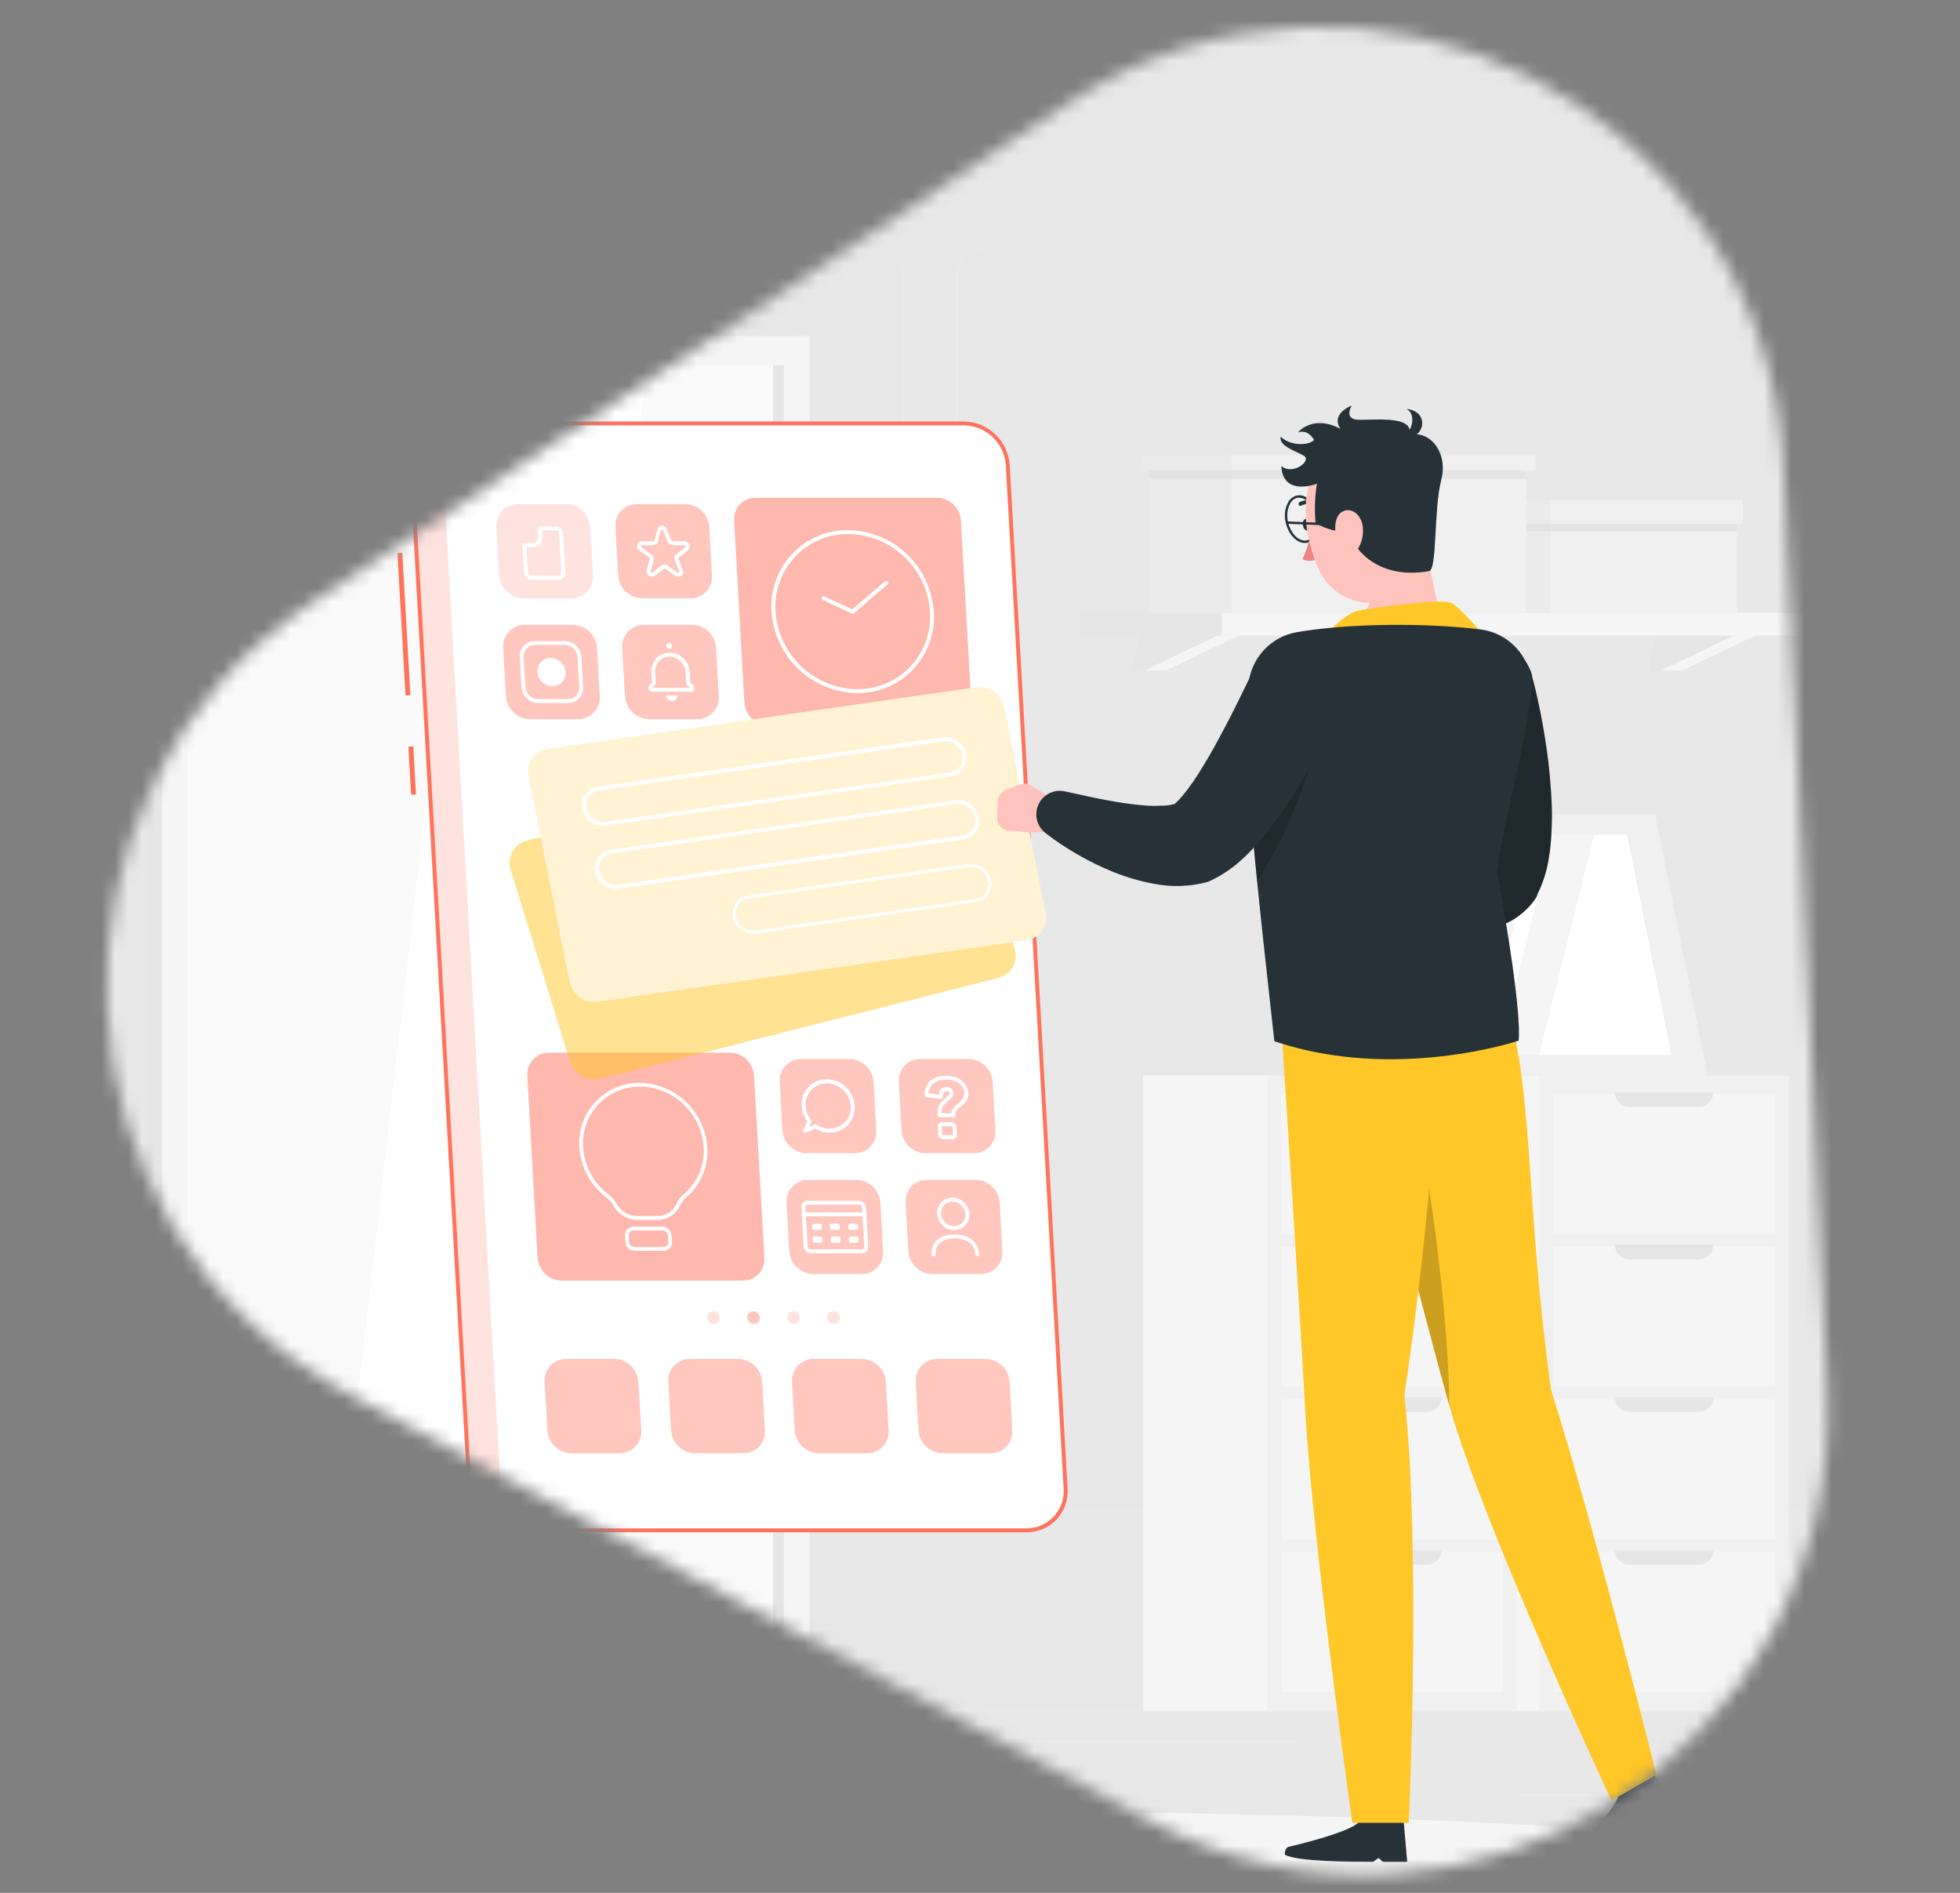 <svg width="145" height="140" viewBox="0 0 145 140" fill="none" xmlns="http://www.w3.org/2000/svg">
<rect x="0" y="0" width="145" height="140" fill="#808080" stroke="none"/>
<mask id="mask0_36_2135" style="mask-type:alpha" maskUnits="userSpaceOnUse" x="7" y="1" width="129" height="138">
<path d="M23.256 44.447C1.597 58.754 3.117 91.019 26.026 103.225L84.886 134.586C108.319 147.072 136.429 129.285 135.179 102.763L131.969 34.643C130.719 8.121 101.061 -6.944 78.906 7.69L23.256 44.447Z" fill="#D9D9D9"/>
</mask>
<g mask="url(#mask0_36_2135)">
<rect width="186" height="152" transform="translate(1 -7)" fill="#E8E8E8"/>
<g style="mix-blend-mode:luminosity">
<path d="M151.561 126.521H-13.006V126.603H151.561V126.521Z" fill="#EBEBEB"/>
<path d="M133.093 129.666H122.192V129.749H133.093V129.666Z" fill="#EBEBEB"/>
<path d="M46.676 130.785H30.265V130.868H46.676V130.785Z" fill="#EBEBEB"/>
<path d="M121.863 132.735H112.144V132.818H121.863V132.735Z" fill="#EBEBEB"/>
<path d="M11.37 132.181H4.261V132.263H11.37V132.181Z" fill="#EBEBEB"/>
<path d="M26.928 132.181H14.299V132.263H26.928V132.181Z" fill="#EBEBEB"/>
<path d="M96.01 128.771H65.177V128.853H96.01V128.771Z" fill="#EBEBEB"/>
<path d="M64.999 111.785H1.446C0.949 111.785 0.471 111.585 0.12 111.232C-0.232 110.878 -0.43 110.399 -0.43 109.899V20.224C-0.425 19.727 -0.226 19.252 0.125 18.901C0.477 18.551 0.951 18.354 1.446 18.354H64.999C65.497 18.354 65.975 18.552 66.328 18.906C66.68 19.26 66.878 19.74 66.878 20.24V109.899C66.878 110.399 66.68 110.879 66.328 111.233C65.975 111.587 65.497 111.785 64.999 111.785ZM1.446 18.42C0.97 18.421 0.514 18.611 0.178 18.949C-0.159 19.287 -0.347 19.746 -0.347 20.224V109.899C-0.347 110.377 -0.159 110.835 0.178 111.173C0.514 111.512 0.97 111.702 1.446 111.703H64.999C65.475 111.702 65.932 111.512 66.269 111.174C66.605 110.835 66.795 110.377 66.796 109.899V20.224C66.795 19.745 66.605 19.287 66.269 18.949C65.932 18.611 65.475 18.421 64.999 18.42H1.446Z" fill="#EBEBEB"/>
<path d="M136.194 111.785H72.638C72.14 111.785 71.662 111.586 71.31 111.232C70.958 110.878 70.759 110.399 70.758 109.899V20.224C70.764 19.726 70.964 19.251 71.316 18.901C71.668 18.551 72.143 18.354 72.638 18.354H136.194C136.688 18.355 137.162 18.552 137.512 18.902C137.863 19.253 138.062 19.727 138.066 20.224V109.899C138.066 110.398 137.869 110.877 137.518 111.231C137.167 111.584 136.691 111.784 136.194 111.785ZM72.638 18.42C72.162 18.421 71.705 18.611 71.368 18.949C71.031 19.287 70.842 19.745 70.841 20.224V109.899C70.842 110.377 71.031 110.835 71.368 111.174C71.705 111.512 72.162 111.702 72.638 111.703H136.194C136.67 111.702 137.127 111.512 137.463 111.174C137.8 110.835 137.99 110.377 137.991 109.899V20.224C137.99 19.745 137.8 19.287 137.463 18.949C137.127 18.611 136.67 18.421 136.194 18.42H72.638Z" fill="#EBEBEB"/>
<path d="M58.841 24.852H10.915V126.521H58.841V24.852Z" fill="#E6E6E6"/>
<path d="M59.907 24.852H11.982V126.521H59.907V24.852Z" fill="#F5F5F5"/>
<path d="M57.995 124.364L57.995 27.007L13.894 27.007L13.894 124.364H57.995Z" fill="#FAFAFA"/>
<path d="M24.051 124.364L35.222 27.007H47.838L36.667 124.364H24.051Z" fill="white"/>
<path d="M57.995 124.366L57.995 27.009H57.188L57.188 124.366H57.995Z" fill="#E6E6E6"/>
<path d="M59.114 35.44H12.772V38.335H59.114V35.44Z" fill="#F5F5F5"/>
<path d="M132.33 126.518V79.551H113.885V126.518H132.33Z" fill="#F0F0F0"/>
<path d="M131.319 91.282V80.925H114.899V91.282H131.319Z" fill="#F5F5F5"/>
<path d="M119.474 80.796H126.744C126.744 81.081 126.631 81.354 126.431 81.555C126.23 81.757 125.958 81.87 125.675 81.87H120.543C120.26 81.87 119.988 81.757 119.787 81.555C119.586 81.354 119.474 81.081 119.474 80.796Z" fill="#E6E6E6"/>
<path d="M131.319 102.571V92.214H114.899V102.571H131.319Z" fill="#F5F5F5"/>
<path d="M131.319 113.856V103.499H114.899V113.856H131.319Z" fill="#F5F5F5"/>
<path d="M131.319 125.146V114.788H114.899V125.146H131.319Z" fill="#F5F5F5"/>
<path d="M119.474 92.075H126.744C126.743 92.36 126.63 92.632 126.43 92.834C126.23 93.035 125.958 93.148 125.675 93.149H120.543C120.26 93.148 119.988 93.035 119.788 92.834C119.587 92.632 119.475 92.36 119.474 92.075Z" fill="#E6E6E6"/>
<path d="M119.474 103.363H126.744C126.743 103.648 126.63 103.92 126.43 104.122C126.23 104.323 125.958 104.436 125.675 104.437H120.543C120.26 104.436 119.988 104.323 119.788 104.122C119.587 103.92 119.475 103.648 119.474 103.363Z" fill="#E6E6E6"/>
<path d="M119.474 114.653H126.744C126.743 114.938 126.63 115.21 126.43 115.412C126.23 115.613 125.958 115.726 125.675 115.727H120.543C120.26 115.726 119.988 115.613 119.788 115.412C119.587 115.21 119.475 114.938 119.474 114.653Z" fill="#E6E6E6"/>
<path d="M113.888 126.521V79.554H104.676V126.521H113.888Z" fill="#F5F5F5"/>
<path d="M112.219 126.518V79.551H93.775V126.518H112.219Z" fill="#F0F0F0"/>
<path d="M111.209 91.282V80.925H94.788V91.282H111.209Z" fill="#F5F5F5"/>
<path d="M99.364 80.796H106.634C106.634 81.081 106.521 81.354 106.321 81.555C106.12 81.757 105.848 81.87 105.564 81.87H100.433C100.15 81.87 99.877 81.757 99.677 81.555C99.476 81.354 99.364 81.081 99.364 80.796Z" fill="#E6E6E6"/>
<path d="M111.209 102.571V92.214H94.788V102.571H111.209Z" fill="#F5F5F5"/>
<path d="M111.209 113.86V103.503H94.788V113.86H111.209Z" fill="#F5F5F5"/>
<path d="M111.206 125.15V114.793H94.785V125.15H111.206Z" fill="#F5F5F5"/>
<path d="M99.364 92.075H106.634C106.633 92.36 106.52 92.632 106.32 92.834C106.12 93.035 105.848 93.148 105.565 93.149H100.433C100.15 93.148 99.878 93.035 99.678 92.834C99.478 92.632 99.365 92.36 99.364 92.075Z" fill="#E6E6E6"/>
<path d="M99.364 103.363H106.634C106.633 103.648 106.52 103.92 106.32 104.122C106.119 104.323 105.848 104.436 105.564 104.437H100.433C100.15 104.436 99.878 104.323 99.678 104.122C99.477 103.92 99.364 103.648 99.364 103.363Z" fill="#E6E6E6"/>
<path d="M99.364 114.653H106.634C106.633 114.938 106.52 115.21 106.32 115.412C106.12 115.613 105.848 115.726 105.565 115.727H100.433C100.15 115.726 99.878 115.613 99.678 115.412C99.478 115.21 99.365 114.938 99.364 114.653Z" fill="#E6E6E6"/>
<path d="M93.778 126.52V79.553H84.566V126.52H93.778Z" fill="#F5F5F5"/>
<path d="M94.956 79.551H101.815V67.608H94.956V79.551Z" fill="#E0E0E0"/>
<path d="M123.354 79.55H97.191L93.294 60.223H119.457L123.354 79.55Z" fill="#E6E6E6"/>
<path d="M126.339 79.55H97.856L93.962 60.223H122.446L126.339 79.55Z" fill="#F0F0F0"/>
<path d="M99.936 78.027L96.655 61.746H120.366L123.647 78.027H99.936Z" fill="white"/>
<path d="M106.591 78.027L110.669 61.746H113.71L109.632 78.027H106.591Z" fill="#F5F5F5"/>
<path d="M110.824 78.027L114.905 61.746H117.946L113.868 78.027H110.824Z" fill="#F5F5F5"/>
<path d="M83.782 49.578H85.359L90.754 47.004H84.309L83.782 49.578Z" fill="#E6E6E6"/>
<path d="M84.697 49.578H86.27L91.665 47.004H90.088L84.697 49.578Z" fill="#F5F5F5"/>
<path d="M121.982 49.578H123.558L128.953 47.004H122.508L121.982 49.578Z" fill="#E6E6E6"/>
<path d="M122.897 49.578H124.47L129.864 47.004H128.291L122.897 49.578Z" fill="#F5F5F5"/>
<path d="M79.892 47.004H90.391V45.329H79.892V47.004Z" fill="#E6E6E6"/>
<path d="M133.843 45.33H90.388V47.005H133.843V45.33Z" fill="#F5F5F5"/>
<path d="M114.701 45.33H128.505V38.742H114.701V45.33Z" fill="#F0F0F0"/>
<path d="M114.698 38.741H128.952V36.977H114.698V38.741Z" fill="#F0F0F0"/>
<path d="M114.698 36.977H110.465V38.742H114.698V36.977Z" fill="#EBEBEB"/>
<path d="M114.698 38.741H110.834V45.329H114.698V38.741Z" fill="#EBEBEB"/>
<path opacity="0.7" d="M110.837 39.286H128.505V38.741H110.837V39.286Z" fill="#E0E0E0"/>
<path d="M91.099 45.33H112.891V34.764H91.099V45.33Z" fill="#F0F0F0"/>
<path d="M91.099 34.767H113.602V33.676H91.099V34.767Z" fill="#F0F0F0"/>
<path d="M91.102 33.677H84.421V34.767H91.102V33.677Z" fill="#EBEBEB"/>
<path d="M91.103 34.767H85.004V45.332H91.103V34.767Z" fill="#EBEBEB"/>
<path opacity="0.7" d="M85 35.4H112.891V34.763H85V35.4Z" fill="#E0E0E0"/>
</g>
<g style="mix-blend-mode:luminosity">
<path d="M69.278 141.44C104.522 141.44 133.093 139.765 133.093 137.7C133.093 135.634 104.522 133.96 69.278 133.96C34.033 133.96 5.462 135.634 5.462 137.7C5.462 139.765 34.033 141.44 69.278 141.44Z" fill="#F5F5F5"/>
</g>
<path d="M33.349 31.318H71.305C72.134 31.327 72.929 31.649 73.531 32.221C74.134 32.794 74.499 33.573 74.553 34.403L78.822 110.1C78.849 110.498 78.793 110.896 78.66 111.271C78.526 111.646 78.316 111.989 78.044 112.279C77.771 112.569 77.442 112.799 77.077 112.955C76.712 113.111 76.319 113.19 75.922 113.186H37.973C37.143 113.179 36.346 112.857 35.742 112.284C35.139 111.712 34.773 110.932 34.718 110.1L30.439 34.403C30.413 34.005 30.468 33.606 30.603 33.23C30.737 32.855 30.948 32.511 31.221 32.221C31.494 31.931 31.825 31.701 32.191 31.546C32.557 31.39 32.951 31.313 33.349 31.318Z" fill="white"/>
<path d="M30.413 58.783L30.212 55.228L30.575 55.209L30.775 58.764L30.413 58.783ZM29.999 51.439L29.403 40.916L29.765 40.897L30.361 51.419L29.999 51.439Z" fill="#FF735D"/>
<path d="M75.942 113.332H37.983C37.115 113.32 36.284 112.981 35.654 112.383C35.023 111.784 34.64 110.97 34.58 110.101L30.301 34.404C30.273 33.988 30.33 33.571 30.47 33.178C30.61 32.785 30.829 32.426 31.114 32.122C31.399 31.819 31.744 31.578 32.126 31.414C32.508 31.251 32.92 31.169 33.336 31.173H71.298C72.165 31.184 72.997 31.523 73.627 32.122C74.257 32.72 74.639 33.535 74.698 34.404L78.977 110.101C79.005 110.517 78.948 110.935 78.808 111.328C78.668 111.72 78.449 112.08 78.164 112.383C77.879 112.687 77.534 112.928 77.152 113.091C76.769 113.254 76.358 113.336 75.942 113.332ZM33.355 31.464C32.977 31.46 32.602 31.534 32.254 31.683C31.906 31.831 31.593 32.051 31.333 32.327C31.074 32.603 30.874 32.93 30.747 33.288C30.62 33.645 30.568 34.025 30.594 34.404L34.873 110.101C34.926 110.892 35.275 111.634 35.849 112.179C36.423 112.724 37.18 113.032 37.97 113.042H75.926C76.304 113.045 76.678 112.97 77.026 112.822C77.374 112.673 77.687 112.454 77.947 112.177C78.206 111.901 78.406 111.574 78.533 111.217C78.66 110.86 78.713 110.48 78.687 110.101L74.408 34.404C74.356 33.613 74.009 32.871 73.435 32.326C72.862 31.781 72.104 31.473 71.314 31.464H33.355Z" fill="#FF735D"/>
<path opacity="0.2" d="M35.946 111.224C36.096 111.227 36.244 111.198 36.382 111.139C36.519 111.081 36.644 110.994 36.746 110.885C36.849 110.776 36.928 110.647 36.978 110.506C37.029 110.365 37.049 110.214 37.039 110.065L32.76 34.44C32.739 34.128 32.602 33.835 32.376 33.619C32.15 33.404 31.851 33.282 31.539 33.277C31.389 33.276 31.241 33.305 31.103 33.364C30.965 33.422 30.841 33.509 30.739 33.618C30.636 33.728 30.557 33.857 30.507 33.999C30.456 34.14 30.436 34.291 30.446 34.44L34.725 110.065C34.746 110.377 34.883 110.67 35.109 110.885C35.336 111.1 35.635 111.221 35.946 111.224Z" fill="#FF735D"/>
<path opacity="0.5" d="M55.901 36.813H69.307C69.762 36.818 70.198 36.996 70.529 37.31C70.86 37.624 71.06 38.051 71.091 38.508L71.851 51.964C71.866 52.182 71.836 52.401 71.763 52.607C71.689 52.813 71.574 53.002 71.424 53.161C71.275 53.321 71.094 53.447 70.893 53.532C70.692 53.618 70.476 53.661 70.258 53.659H56.852C56.398 53.653 55.962 53.475 55.632 53.161C55.302 52.847 55.102 52.419 55.072 51.964L54.312 38.508C54.296 38.289 54.326 38.07 54.399 37.864C54.472 37.658 54.587 37.469 54.736 37.31C54.886 37.151 55.066 37.025 55.267 36.939C55.467 36.853 55.683 36.81 55.901 36.813Z" fill="#FF735D"/>
<path opacity="0.4" d="M47.12 37.281H50.688C51.143 37.287 51.579 37.465 51.91 37.779C52.24 38.093 52.441 38.52 52.472 38.976L52.672 42.557C52.688 42.776 52.658 42.995 52.585 43.201C52.512 43.407 52.397 43.596 52.248 43.755C52.098 43.914 51.918 44.041 51.717 44.126C51.517 44.212 51.301 44.255 51.083 44.252H47.512C47.057 44.247 46.621 44.069 46.291 43.755C45.961 43.441 45.761 43.013 45.731 42.557L45.527 38.976C45.512 38.758 45.542 38.539 45.616 38.333C45.689 38.127 45.804 37.938 45.954 37.779C46.103 37.62 46.284 37.493 46.485 37.408C46.686 37.322 46.902 37.279 47.12 37.281Z" fill="#FF735D"/>
<path opacity="0.2" d="M38.309 37.281H41.877C42.332 37.286 42.769 37.464 43.1 37.778C43.431 38.092 43.631 38.52 43.661 38.976L43.865 42.557C43.88 42.776 43.85 42.995 43.776 43.201C43.703 43.407 43.587 43.596 43.438 43.755C43.288 43.914 43.107 44.041 42.907 44.126C42.706 44.212 42.49 44.255 42.272 44.252H38.704C38.249 44.247 37.812 44.069 37.482 43.755C37.151 43.441 36.951 43.013 36.92 42.557L36.719 38.976C36.704 38.758 36.734 38.539 36.807 38.333C36.88 38.127 36.995 37.938 37.144 37.779C37.293 37.62 37.474 37.493 37.675 37.408C37.875 37.322 38.091 37.279 38.309 37.281Z" fill="#FF735D"/>
<path opacity="0.4" d="M47.623 46.219H51.191C51.647 46.224 52.084 46.401 52.414 46.715C52.745 47.029 52.945 47.458 52.975 47.914L53.179 51.495C53.194 51.713 53.164 51.932 53.091 52.139C53.017 52.345 52.902 52.533 52.752 52.692C52.603 52.852 52.422 52.978 52.221 53.064C52.02 53.149 51.804 53.192 51.586 53.19H48.018C47.563 53.184 47.127 53.007 46.796 52.693C46.466 52.379 46.265 51.951 46.234 51.495L46.034 47.914C46.018 47.696 46.048 47.477 46.121 47.27C46.194 47.064 46.309 46.876 46.459 46.717C46.608 46.557 46.788 46.431 46.989 46.345C47.19 46.26 47.406 46.217 47.623 46.219Z" fill="#FF735D"/>
<path opacity="0.4" d="M38.816 46.219H42.384C42.839 46.224 43.276 46.402 43.606 46.716C43.937 47.03 44.137 47.458 44.168 47.914L44.369 51.495C44.384 51.713 44.354 51.932 44.281 52.138C44.208 52.344 44.093 52.533 43.944 52.692C43.795 52.852 43.614 52.978 43.413 53.064C43.213 53.149 42.997 53.192 42.779 53.19H39.208C38.753 53.184 38.317 53.007 37.987 52.692C37.657 52.378 37.457 51.951 37.427 51.495L37.223 47.914C37.208 47.695 37.238 47.476 37.312 47.27C37.385 47.064 37.501 46.876 37.65 46.716C37.8 46.557 37.981 46.431 38.181 46.345C38.382 46.26 38.598 46.217 38.816 46.219Z" fill="#FF735D"/>
<path d="M42.025 51.998H39.827C39.507 51.993 39.202 51.869 38.97 51.648C38.738 51.428 38.597 51.128 38.576 50.808L38.451 48.601C38.44 48.448 38.462 48.294 38.513 48.15C38.565 48.005 38.646 47.873 38.751 47.762C38.856 47.65 38.983 47.562 39.124 47.502C39.265 47.443 39.417 47.413 39.57 47.415H41.765C42.084 47.419 42.389 47.544 42.621 47.763C42.853 47.983 42.994 48.282 43.016 48.601L43.141 50.808C43.151 50.961 43.13 51.115 43.079 51.259C43.027 51.404 42.947 51.536 42.842 51.648C42.737 51.759 42.611 51.848 42.47 51.908C42.33 51.968 42.178 51.999 42.025 51.998ZM39.586 47.703C39.471 47.701 39.356 47.724 39.25 47.77C39.143 47.815 39.047 47.882 38.968 47.966C38.888 48.051 38.827 48.151 38.788 48.26C38.749 48.369 38.733 48.485 38.74 48.601L38.866 50.808C38.882 51.05 38.988 51.276 39.163 51.442C39.338 51.609 39.569 51.703 39.81 51.707H42.009C42.124 51.708 42.239 51.685 42.345 51.64C42.451 51.594 42.547 51.527 42.626 51.443C42.705 51.358 42.766 51.258 42.805 51.149C42.844 51.04 42.86 50.924 42.851 50.808L42.726 48.601C42.711 48.359 42.605 48.133 42.429 47.966C42.254 47.8 42.023 47.705 41.782 47.703H39.586Z" fill="white"/>
<path opacity="0.5" d="M54.009 77.86H40.603C40.385 77.858 40.169 77.901 39.968 77.987C39.768 78.072 39.587 78.199 39.437 78.358C39.287 78.517 39.172 78.706 39.099 78.912C39.025 79.118 38.995 79.337 39.01 79.555L39.77 93.022C39.8 93.478 40.001 93.906 40.331 94.22C40.662 94.534 41.099 94.712 41.554 94.716H54.96C55.178 94.719 55.394 94.677 55.595 94.591C55.796 94.506 55.977 94.379 56.126 94.22C56.276 94.061 56.39 93.872 56.463 93.665C56.536 93.459 56.566 93.24 56.55 93.022L55.783 79.555C55.753 79.101 55.554 78.674 55.225 78.36C54.897 78.046 54.462 77.868 54.009 77.86Z" fill="#FF735D"/>
<path opacity="0.4" d="M62.843 78.328H59.275C59.057 78.326 58.841 78.368 58.64 78.453C58.439 78.538 58.258 78.665 58.109 78.823C57.959 78.983 57.844 79.171 57.77 79.377C57.697 79.583 57.667 79.802 57.682 80.02L57.886 83.604C57.916 84.06 58.117 84.487 58.448 84.801C58.779 85.114 59.215 85.291 59.67 85.296H63.237C63.455 85.299 63.671 85.256 63.872 85.171C64.072 85.086 64.253 84.96 64.402 84.801C64.552 84.642 64.667 84.453 64.74 84.247C64.813 84.041 64.843 83.823 64.827 83.604L64.626 80.02C64.596 79.564 64.395 79.137 64.064 78.823C63.734 78.51 63.297 78.333 62.843 78.328Z" fill="#FF735D"/>
<path opacity="0.4" d="M71.654 78.328H68.082C67.865 78.325 67.649 78.368 67.448 78.453C67.248 78.538 67.067 78.665 66.918 78.824C66.768 78.983 66.653 79.171 66.58 79.377C66.507 79.583 66.477 79.802 66.493 80.02L66.694 83.605C66.724 84.06 66.925 84.487 67.255 84.801C67.586 85.114 68.023 85.291 68.477 85.296H72.045C72.263 85.299 72.479 85.256 72.68 85.171C72.881 85.086 73.061 84.96 73.211 84.801C73.361 84.642 73.476 84.453 73.55 84.248C73.623 84.042 73.653 83.823 73.638 83.605L73.434 80.02C73.404 79.564 73.204 79.137 72.874 78.824C72.544 78.51 72.108 78.333 71.654 78.328Z" fill="#FF735D"/>
<path opacity="0.4" d="M63.353 87.266H59.779C59.561 87.263 59.345 87.306 59.144 87.392C58.944 87.478 58.763 87.604 58.614 87.763C58.464 87.923 58.349 88.111 58.276 88.317C58.203 88.523 58.173 88.742 58.189 88.961L58.39 92.542C58.42 92.998 58.621 93.425 58.952 93.738C59.282 94.052 59.719 94.229 60.173 94.234H63.741C63.959 94.236 64.175 94.194 64.376 94.109C64.577 94.023 64.757 93.897 64.907 93.738C65.057 93.579 65.172 93.391 65.246 93.185C65.319 92.979 65.349 92.76 65.334 92.542L65.13 88.961C65.101 88.505 64.902 88.078 64.573 87.763C64.243 87.449 63.807 87.272 63.353 87.266Z" fill="#FF735D"/>
<path opacity="0.4" d="M72.157 87.266H68.589C68.371 87.263 68.155 87.306 67.954 87.391C67.753 87.477 67.572 87.603 67.422 87.762C67.272 87.921 67.157 88.11 67.084 88.317C67.011 88.523 66.981 88.742 66.996 88.961L67.201 92.542C67.231 92.998 67.432 93.425 67.763 93.738C68.093 94.052 68.529 94.229 68.984 94.234H72.569C72.786 94.236 73.002 94.194 73.203 94.109C73.403 94.023 73.584 93.897 73.734 93.738C73.883 93.579 73.998 93.391 74.071 93.185C74.144 92.979 74.174 92.76 74.158 92.542L73.958 88.961C73.927 88.502 73.725 88.071 73.391 87.757C73.056 87.442 72.615 87.266 72.157 87.266Z" fill="#FF735D"/>
<path opacity="0.4" d="M63.754 100.511H60.187C59.969 100.508 59.752 100.551 59.552 100.637C59.351 100.723 59.17 100.849 59.021 101.008C58.871 101.167 58.756 101.356 58.682 101.562C58.609 101.768 58.579 101.987 58.594 102.206L58.798 105.787C58.828 106.243 59.028 106.671 59.359 106.985C59.689 107.3 60.126 107.477 60.582 107.482H64.149C64.367 107.484 64.583 107.441 64.784 107.356C64.984 107.27 65.165 107.144 65.314 106.984C65.464 106.825 65.579 106.636 65.652 106.43C65.725 106.224 65.755 106.005 65.739 105.787L65.538 102.206C65.508 101.75 65.307 101.322 64.977 101.008C64.646 100.694 64.21 100.516 63.754 100.511Z" fill="#FF735D"/>
<path opacity="0.4" d="M72.898 100.511H69.337C69.119 100.508 68.903 100.551 68.702 100.637C68.502 100.723 68.321 100.849 68.172 101.008C68.022 101.168 67.907 101.356 67.834 101.562C67.761 101.768 67.731 101.987 67.747 102.206L67.948 105.787C67.978 106.243 68.179 106.671 68.509 106.985C68.84 107.299 69.276 107.476 69.732 107.482H73.299C73.517 107.484 73.734 107.441 73.934 107.356C74.135 107.27 74.316 107.144 74.465 106.984C74.615 106.825 74.73 106.637 74.804 106.431C74.877 106.224 74.907 106.005 74.892 105.787L74.688 102.206C74.658 101.748 74.457 101.319 74.125 101.005C73.793 100.691 73.354 100.514 72.898 100.511Z" fill="#FF735D"/>
<path opacity="0.4" d="M45.451 100.511H41.883C41.665 100.508 41.449 100.551 41.248 100.637C41.048 100.723 40.867 100.849 40.717 101.008C40.568 101.167 40.453 101.356 40.379 101.562C40.306 101.768 40.275 101.987 40.29 102.206L40.494 105.787C40.524 106.243 40.725 106.671 41.055 106.985C41.386 107.3 41.823 107.477 42.278 107.482H45.846C46.064 107.484 46.28 107.441 46.481 107.356C46.682 107.27 46.862 107.144 47.012 106.984C47.162 106.825 47.277 106.637 47.35 106.431C47.424 106.224 47.454 106.005 47.439 105.787L47.225 102.206C47.195 101.751 46.996 101.325 46.667 101.011C46.339 100.698 45.905 100.519 45.451 100.511Z" fill="#FF735D"/>
<path opacity="0.4" d="M54.605 100.511H51.033C50.816 100.508 50.599 100.551 50.399 100.637C50.198 100.723 50.018 100.849 49.868 101.008C49.719 101.168 49.604 101.356 49.531 101.562C49.458 101.768 49.428 101.987 49.444 102.206L49.645 105.787C49.675 106.243 49.876 106.671 50.206 106.985C50.537 107.299 50.973 107.476 51.428 107.482H54.996C55.214 107.484 55.43 107.441 55.631 107.356C55.832 107.27 56.013 107.144 56.162 106.984C56.312 106.825 56.427 106.637 56.501 106.431C56.574 106.224 56.604 106.005 56.589 105.787L56.385 102.206C56.355 101.75 56.155 101.323 55.825 101.008C55.495 100.694 55.059 100.517 54.605 100.511Z" fill="#FF735D"/>
<path opacity="0.2" d="M58.676 96.984C58.616 96.984 58.556 96.996 58.501 97.019C58.446 97.043 58.397 97.078 58.355 97.121C58.314 97.165 58.283 97.217 58.263 97.273C58.242 97.33 58.234 97.39 58.238 97.45C58.246 97.576 58.301 97.693 58.392 97.78C58.483 97.866 58.603 97.915 58.728 97.916C58.788 97.917 58.848 97.906 58.904 97.882C58.959 97.859 59.009 97.824 59.05 97.78C59.091 97.737 59.123 97.684 59.143 97.628C59.163 97.571 59.171 97.51 59.166 97.45C59.158 97.325 59.103 97.207 59.012 97.121C58.921 97.034 58.801 96.986 58.676 96.984Z" fill="#FF735D"/>
<path opacity="0.2" d="M61.638 96.984C61.578 96.984 61.519 96.996 61.463 97.019C61.408 97.043 61.358 97.077 61.317 97.121C61.275 97.165 61.243 97.216 61.223 97.273C61.202 97.33 61.194 97.39 61.197 97.45C61.206 97.576 61.262 97.694 61.353 97.78C61.445 97.866 61.565 97.915 61.691 97.916C61.751 97.917 61.81 97.905 61.865 97.881C61.92 97.858 61.97 97.823 62.011 97.779C62.052 97.736 62.084 97.684 62.104 97.627C62.124 97.57 62.133 97.51 62.129 97.45C62.12 97.325 62.065 97.207 61.974 97.121C61.883 97.034 61.763 96.986 61.638 96.984Z" fill="#FF735D"/>
<path opacity="0.2" d="M52.755 96.984C52.695 96.984 52.635 96.996 52.58 97.019C52.525 97.043 52.475 97.078 52.434 97.121C52.393 97.165 52.362 97.217 52.341 97.273C52.321 97.33 52.313 97.39 52.317 97.45C52.325 97.576 52.38 97.693 52.471 97.78C52.562 97.866 52.682 97.915 52.807 97.916C52.867 97.917 52.927 97.906 52.982 97.882C53.038 97.859 53.088 97.824 53.129 97.78C53.17 97.737 53.202 97.684 53.222 97.628C53.242 97.571 53.25 97.51 53.245 97.45C53.237 97.325 53.182 97.207 53.091 97.121C53 97.034 52.88 96.986 52.755 96.984Z" fill="#FF735D"/>
<path opacity="0.4" d="M55.717 96.984C55.657 96.984 55.597 96.996 55.542 97.019C55.487 97.043 55.437 97.077 55.396 97.121C55.354 97.165 55.322 97.216 55.302 97.273C55.281 97.33 55.272 97.39 55.276 97.45C55.285 97.576 55.341 97.694 55.432 97.78C55.524 97.866 55.644 97.915 55.77 97.916C55.83 97.917 55.889 97.905 55.944 97.881C55.999 97.858 56.049 97.823 56.09 97.779C56.131 97.736 56.163 97.684 56.183 97.627C56.203 97.57 56.212 97.51 56.207 97.45C56.199 97.325 56.144 97.207 56.053 97.121C55.962 97.034 55.842 96.986 55.717 96.984Z" fill="#FF735D"/>
<path d="M39.761 49.705C39.78 49.985 39.903 50.248 40.106 50.44C40.309 50.633 40.577 50.742 40.857 50.746C40.992 50.749 41.126 50.724 41.25 50.672C41.374 50.62 41.487 50.542 41.58 50.444C41.673 50.347 41.744 50.23 41.79 50.103C41.835 49.975 41.854 49.84 41.844 49.705C41.825 49.425 41.702 49.163 41.499 48.97C41.296 48.777 41.028 48.668 40.748 48.664C40.613 48.661 40.48 48.686 40.355 48.738C40.23 48.79 40.118 48.867 40.025 48.965C39.932 49.063 39.861 49.18 39.815 49.307C39.77 49.435 39.751 49.57 39.761 49.705Z" fill="white"/>
<path d="M63.422 51.264C61.804 51.243 60.253 50.611 59.077 49.495C57.901 48.378 57.187 46.859 57.077 45.238C57.023 44.461 57.131 43.682 57.392 42.949C57.653 42.216 58.063 41.546 58.595 40.98C59.127 40.413 59.77 39.964 60.483 39.659C61.197 39.354 61.965 39.2 62.741 39.208C64.359 39.23 65.91 39.863 67.085 40.98C68.26 42.097 68.974 43.617 69.083 45.238C69.136 46.014 69.029 46.793 68.768 47.525C68.507 48.257 68.097 48.928 67.566 49.494C67.034 50.06 66.391 50.509 65.678 50.814C64.965 51.118 64.197 51.272 63.422 51.264ZM62.764 39.499C62.026 39.491 61.294 39.637 60.615 39.927C59.936 40.217 59.324 40.645 58.817 41.184C58.311 41.723 57.921 42.362 57.672 43.059C57.424 43.757 57.322 44.499 57.373 45.238C57.478 46.781 58.157 48.227 59.276 49.29C60.395 50.353 61.872 50.953 63.412 50.973C64.15 50.981 64.881 50.835 65.56 50.545C66.239 50.255 66.85 49.828 67.357 49.289C67.863 48.75 68.252 48.112 68.501 47.415C68.749 46.718 68.851 45.977 68.8 45.238C68.697 43.694 68.017 42.245 66.897 41.182C65.777 40.118 64.299 39.517 62.757 39.499H62.764Z" fill="white"/>
<path d="M63.089 45.379C63.069 45.384 63.047 45.384 63.027 45.379L60.881 44.388C60.845 44.372 60.817 44.343 60.802 44.307C60.786 44.271 60.785 44.23 60.799 44.193C60.806 44.176 60.817 44.161 60.831 44.148C60.844 44.135 60.86 44.125 60.878 44.118C60.895 44.112 60.914 44.109 60.932 44.11C60.951 44.111 60.969 44.116 60.986 44.124L63.05 45.069L65.466 42.997C65.495 42.971 65.534 42.959 65.573 42.961C65.612 42.964 65.649 42.982 65.675 43.012C65.701 43.042 65.713 43.081 65.711 43.12C65.708 43.16 65.69 43.196 65.66 43.222L63.178 45.353C63.152 45.371 63.121 45.381 63.089 45.379Z" fill="white"/>
<path d="M50.188 42.654C50.108 42.653 50.03 42.627 49.964 42.581L49.227 42.066C49.213 42.054 49.195 42.048 49.177 42.048C49.159 42.048 49.142 42.054 49.128 42.066L48.45 42.581C48.386 42.628 48.309 42.653 48.229 42.653C48.15 42.653 48.073 42.628 48.009 42.581C47.943 42.535 47.892 42.47 47.863 42.395C47.834 42.319 47.829 42.237 47.847 42.158L48.071 41.326C48.075 41.308 48.074 41.289 48.068 41.272C48.061 41.255 48.05 41.24 48.035 41.23L47.301 40.715C47.234 40.67 47.182 40.606 47.153 40.531C47.124 40.456 47.119 40.373 47.14 40.295C47.159 40.221 47.201 40.156 47.261 40.108C47.32 40.061 47.393 40.035 47.469 40.034H48.341C48.359 40.034 48.376 40.028 48.391 40.017C48.405 40.007 48.415 39.992 48.42 39.974L48.641 39.142C48.66 39.068 48.702 39.003 48.761 38.956C48.821 38.908 48.894 38.882 48.97 38.881C49.051 38.881 49.13 38.906 49.197 38.952C49.264 38.999 49.314 39.065 49.342 39.142L49.671 39.974C49.678 39.992 49.69 40.006 49.705 40.017C49.72 40.028 49.738 40.033 49.757 40.034H50.629C50.71 40.034 50.789 40.059 50.856 40.105C50.922 40.152 50.973 40.218 51.001 40.295C51.031 40.367 51.037 40.448 51.017 40.524C50.996 40.6 50.951 40.667 50.889 40.715L50.211 41.23C50.197 41.241 50.187 41.256 50.183 41.274C50.178 41.291 50.18 41.309 50.188 41.326L50.517 42.158C50.547 42.231 50.552 42.312 50.532 42.389C50.512 42.465 50.467 42.533 50.405 42.581C50.342 42.627 50.266 42.653 50.188 42.654ZM47.499 40.325C47.481 40.324 47.463 40.33 47.449 40.34C47.434 40.351 47.424 40.367 47.42 40.384C47.415 40.402 47.416 40.421 47.423 40.438C47.429 40.455 47.441 40.47 47.456 40.48L48.19 40.995C48.257 41.04 48.308 41.104 48.337 41.179C48.366 41.255 48.371 41.337 48.351 41.415L48.131 42.247C48.125 42.266 48.125 42.285 48.132 42.303C48.138 42.321 48.151 42.336 48.167 42.347C48.181 42.357 48.198 42.363 48.216 42.363C48.234 42.363 48.251 42.357 48.266 42.347L48.944 41.831C49.008 41.784 49.085 41.759 49.164 41.759C49.243 41.759 49.321 41.784 49.385 41.831L50.119 42.347C50.133 42.358 50.151 42.364 50.17 42.364C50.188 42.364 50.206 42.358 50.221 42.347C50.235 42.335 50.245 42.319 50.25 42.301C50.255 42.283 50.254 42.265 50.247 42.247L49.918 41.415C49.888 41.342 49.883 41.262 49.903 41.186C49.923 41.11 49.968 41.043 50.03 40.995L50.688 40.48C50.703 40.47 50.714 40.455 50.719 40.437C50.724 40.419 50.722 40.401 50.714 40.384C50.709 40.366 50.697 40.351 50.682 40.34C50.666 40.329 50.648 40.324 50.629 40.325H49.757C49.676 40.323 49.597 40.298 49.531 40.251C49.464 40.205 49.413 40.139 49.385 40.064L49.056 39.231C49.049 39.213 49.038 39.198 49.022 39.187C49.007 39.177 48.989 39.171 48.97 39.172C48.952 39.171 48.935 39.177 48.921 39.188C48.908 39.199 48.898 39.214 48.894 39.231L48.67 40.064C48.651 40.137 48.609 40.202 48.549 40.249C48.49 40.296 48.417 40.323 48.341 40.325H47.499Z" fill="white"/>
<path d="M41.344 42.873H39.306C39.169 42.872 39.038 42.818 38.939 42.724C38.839 42.63 38.779 42.501 38.77 42.364L38.655 40.316C38.653 40.297 38.656 40.279 38.662 40.261C38.668 40.243 38.678 40.227 38.691 40.214C38.703 40.2 38.718 40.189 38.736 40.182C38.753 40.174 38.771 40.17 38.79 40.17H39.362C39.428 40.171 39.492 40.158 39.553 40.132C39.613 40.107 39.667 40.069 39.712 40.021C39.757 39.973 39.791 39.916 39.813 39.855C39.835 39.793 39.844 39.727 39.84 39.662L39.81 39.087C39.809 39.068 39.811 39.05 39.817 39.032C39.823 39.014 39.833 38.998 39.846 38.984C39.858 38.971 39.874 38.96 39.891 38.953C39.908 38.945 39.926 38.941 39.945 38.941H41.123C41.26 38.943 41.391 38.996 41.489 39.09C41.588 39.185 41.648 39.313 41.656 39.45L41.821 42.364C41.825 42.43 41.816 42.495 41.794 42.557C41.773 42.619 41.738 42.676 41.693 42.723C41.648 42.771 41.594 42.809 41.534 42.835C41.474 42.861 41.409 42.874 41.344 42.873ZM38.951 40.461L39.059 42.364C39.064 42.423 39.091 42.477 39.133 42.517C39.176 42.558 39.231 42.581 39.29 42.582H41.327C41.355 42.583 41.383 42.577 41.409 42.566C41.435 42.556 41.458 42.539 41.477 42.519C41.497 42.498 41.511 42.474 41.521 42.447C41.53 42.42 41.534 42.392 41.531 42.364L41.367 39.45C41.363 39.392 41.337 39.337 41.295 39.297C41.253 39.257 41.198 39.234 41.14 39.232H40.106L40.129 39.662C40.137 39.765 40.123 39.868 40.089 39.966C40.055 40.063 40 40.152 39.93 40.228C39.859 40.303 39.774 40.362 39.679 40.403C39.584 40.443 39.482 40.463 39.379 40.461H38.951Z" fill="white"/>
<path d="M51.096 51.163H48.282C48.205 51.161 48.131 51.131 48.075 51.078C48.019 51.025 47.985 50.952 47.979 50.875C47.978 50.839 47.983 50.803 47.996 50.769C48.008 50.735 48.027 50.704 48.052 50.677L48.233 50.482L48.19 49.729C48.177 49.548 48.2 49.367 48.258 49.196C48.316 49.025 48.407 48.867 48.527 48.732C48.647 48.597 48.792 48.487 48.955 48.409C49.117 48.331 49.294 48.287 49.474 48.278C49.667 48.271 49.861 48.302 50.043 48.37C50.225 48.438 50.392 48.542 50.533 48.675C50.823 48.939 50.999 49.307 51.024 49.699L51.066 50.485L51.271 50.674C51.326 50.727 51.359 50.799 51.363 50.875C51.365 50.912 51.361 50.949 51.348 50.984C51.336 51.019 51.317 51.05 51.292 51.077C51.267 51.104 51.237 51.126 51.203 51.141C51.169 51.155 51.133 51.163 51.096 51.163ZM49.529 48.566H49.487C49.343 48.573 49.202 48.609 49.072 48.672C48.943 48.734 48.827 48.822 48.732 48.931C48.637 49.039 48.564 49.166 48.519 49.303C48.473 49.44 48.455 49.585 48.466 49.729L48.509 50.485C48.511 50.522 48.506 50.559 48.493 50.593C48.481 50.628 48.462 50.66 48.437 50.687L48.256 50.879H51.066L50.859 50.694C50.805 50.639 50.771 50.568 50.764 50.492L50.721 49.706C50.701 49.393 50.56 49.1 50.329 48.89C50.113 48.685 49.827 48.569 49.529 48.566Z" fill="white"/>
<path d="M49.279 47.775C49.283 47.834 49.308 47.89 49.351 47.93C49.394 47.971 49.451 47.993 49.51 47.993C49.538 47.994 49.566 47.989 49.592 47.978C49.617 47.967 49.641 47.95 49.66 47.93C49.679 47.909 49.694 47.885 49.703 47.858C49.712 47.832 49.716 47.803 49.714 47.775C49.709 47.717 49.683 47.662 49.641 47.622C49.598 47.583 49.542 47.56 49.483 47.561C49.456 47.56 49.428 47.565 49.402 47.576C49.377 47.587 49.353 47.603 49.334 47.623C49.315 47.643 49.3 47.667 49.291 47.693C49.281 47.72 49.277 47.748 49.279 47.775Z" fill="white"/>
<path d="M49.99 51.43C50.008 51.43 50.027 51.434 50.043 51.442C50.06 51.45 50.074 51.462 50.086 51.477C50.097 51.491 50.104 51.509 50.108 51.527C50.111 51.545 50.11 51.564 50.105 51.582C50.079 51.661 50.028 51.73 49.96 51.779C49.892 51.828 49.81 51.853 49.727 51.853C49.64 51.852 49.555 51.826 49.483 51.778C49.41 51.73 49.353 51.661 49.319 51.582C49.31 51.565 49.307 51.547 49.308 51.529C49.309 51.511 49.315 51.493 49.325 51.478C49.335 51.462 49.349 51.45 49.365 51.441C49.381 51.433 49.399 51.429 49.417 51.43H49.99Z" fill="white"/>
<path d="M59.551 83.77C59.528 83.77 59.505 83.764 59.484 83.754C59.463 83.744 59.444 83.729 59.429 83.711C59.414 83.686 59.405 83.658 59.405 83.628C59.405 83.599 59.414 83.57 59.429 83.546C59.544 83.349 59.644 83.143 59.729 82.931C59.479 82.607 59.332 82.214 59.308 81.805C59.288 81.55 59.322 81.294 59.407 81.053C59.491 80.812 59.625 80.592 59.799 80.406C59.973 80.219 60.183 80.071 60.417 79.971C60.651 79.87 60.903 79.82 61.157 79.822C61.688 79.829 62.197 80.037 62.581 80.405C62.965 80.773 63.196 81.273 63.228 81.805C63.245 82.058 63.211 82.313 63.125 82.552C63.04 82.791 62.906 83.01 62.733 83.195C62.559 83.38 62.349 83.526 62.115 83.625C61.882 83.724 61.631 83.774 61.378 83.77C61.002 83.769 60.635 83.664 60.315 83.466C60.089 83.596 59.848 83.697 59.597 83.767L59.551 83.77ZM60.292 83.153C60.322 83.152 60.353 83.161 60.377 83.179C60.669 83.377 61.013 83.482 61.365 83.48C61.58 83.482 61.794 83.44 61.992 83.355C62.19 83.27 62.369 83.145 62.517 82.988C62.665 82.831 62.778 82.644 62.851 82.441C62.923 82.237 62.953 82.02 62.938 81.805C62.908 81.353 62.71 80.93 62.383 80.619C62.056 80.308 61.624 80.132 61.174 80.126C60.958 80.124 60.744 80.166 60.545 80.251C60.347 80.336 60.168 80.461 60.02 80.619C59.871 80.777 59.757 80.963 59.685 81.167C59.612 81.371 59.582 81.588 59.597 81.805C59.621 82.179 59.763 82.537 60.002 82.826C60.02 82.845 60.032 82.869 60.036 82.894C60.041 82.92 60.038 82.947 60.029 82.971C59.973 83.116 59.917 83.248 59.864 83.361C59.991 83.306 60.114 83.243 60.233 83.172C60.252 83.165 60.272 83.162 60.292 83.162V83.153Z" fill="white"/>
<path d="M48.657 90.223H47.137C46.772 90.217 46.416 90.115 46.104 89.925C45.792 89.736 45.537 89.467 45.363 89.146C45.238 88.921 45.067 88.725 44.862 88.571C44.28 88.133 43.8 87.574 43.455 86.931C43.109 86.289 42.907 85.579 42.861 84.851C42.817 84.213 42.91 83.573 43.134 82.974C43.358 82.376 43.709 81.832 44.161 81.382C44.613 80.932 45.157 80.585 45.755 80.365C46.353 80.144 46.992 80.056 47.627 80.106C48.826 80.199 49.955 80.714 50.813 81.56C51.671 82.406 52.204 83.53 52.317 84.732C52.386 85.45 52.279 86.174 52.007 86.842C51.735 87.51 51.305 88.101 50.754 88.564C50.563 88.721 50.41 88.92 50.309 89.146C50.169 89.468 49.938 89.742 49.645 89.933C49.351 90.125 49.008 90.225 48.657 90.223ZM47.341 80.374C46.765 80.367 46.194 80.48 45.663 80.706C45.133 80.932 44.656 81.266 44.261 81.687C43.866 82.107 43.562 82.606 43.369 83.15C43.175 83.695 43.097 84.274 43.138 84.851C43.18 85.537 43.371 86.206 43.696 86.812C44.022 87.417 44.475 87.944 45.024 88.356C45.261 88.532 45.459 88.757 45.603 89.017C45.753 89.291 45.972 89.522 46.239 89.683C46.507 89.845 46.812 89.933 47.123 89.939H48.644C48.944 89.941 49.238 89.854 49.489 89.691C49.741 89.527 49.939 89.293 50.059 89.017C50.175 88.754 50.351 88.522 50.573 88.34C51.092 87.903 51.498 87.346 51.755 86.717C52.012 86.088 52.112 85.405 52.047 84.728C51.94 83.596 51.438 82.539 50.63 81.742C49.822 80.944 48.76 80.459 47.63 80.371L47.341 80.374Z" fill="white"/>
<path d="M49.098 92.509H46.955C46.778 92.507 46.609 92.437 46.48 92.315C46.352 92.192 46.275 92.025 46.264 91.848L46.238 91.385C46.231 91.3 46.242 91.215 46.27 91.135C46.298 91.054 46.342 90.981 46.4 90.918C46.458 90.856 46.528 90.807 46.606 90.773C46.684 90.74 46.769 90.724 46.853 90.725H48.999C49.176 90.728 49.345 90.797 49.473 90.92C49.601 91.042 49.679 91.208 49.691 91.385L49.717 91.848C49.723 91.933 49.712 92.019 49.684 92.099C49.655 92.179 49.611 92.253 49.552 92.315C49.494 92.377 49.424 92.427 49.346 92.46C49.267 92.493 49.183 92.51 49.098 92.509ZM46.87 91.009C46.821 91.008 46.772 91.018 46.727 91.037C46.682 91.056 46.641 91.085 46.608 91.12C46.574 91.156 46.548 91.198 46.532 91.244C46.515 91.29 46.508 91.34 46.511 91.389L46.537 91.851C46.543 91.954 46.588 92.052 46.663 92.123C46.737 92.194 46.836 92.234 46.939 92.234H49.082C49.131 92.235 49.18 92.225 49.225 92.206C49.27 92.187 49.311 92.158 49.345 92.122C49.379 92.086 49.404 92.043 49.421 91.997C49.437 91.95 49.444 91.901 49.44 91.851L49.414 91.389C49.407 91.286 49.362 91.19 49.288 91.12C49.213 91.049 49.115 91.009 49.012 91.009H46.87Z" fill="white"/>
<path d="M63.761 92.691H59.979C59.846 92.689 59.718 92.637 59.621 92.544C59.524 92.452 59.465 92.326 59.456 92.192L59.295 89.308C59.29 89.244 59.299 89.18 59.32 89.119C59.342 89.059 59.376 89.004 59.42 88.957C59.464 88.91 59.517 88.874 59.576 88.849C59.635 88.824 59.698 88.811 59.762 88.813H63.541C63.674 88.814 63.802 88.866 63.899 88.957C63.996 89.049 64.055 89.175 64.064 89.308L64.228 92.192C64.232 92.256 64.223 92.321 64.202 92.381C64.18 92.441 64.146 92.497 64.102 92.543C64.059 92.59 64.006 92.627 63.947 92.653C63.888 92.678 63.825 92.691 63.761 92.691ZM59.779 89.103C59.752 89.102 59.725 89.107 59.701 89.117C59.676 89.127 59.654 89.142 59.635 89.162C59.617 89.181 59.603 89.204 59.594 89.229C59.585 89.255 59.582 89.281 59.584 89.308L59.746 92.192C59.749 92.248 59.773 92.301 59.813 92.339C59.854 92.378 59.907 92.4 59.963 92.4H63.745C63.771 92.401 63.797 92.395 63.822 92.385C63.846 92.374 63.868 92.358 63.887 92.339C63.905 92.319 63.919 92.296 63.928 92.271C63.937 92.246 63.941 92.219 63.939 92.192L63.774 89.308C63.771 89.253 63.746 89.201 63.706 89.162C63.666 89.124 63.612 89.103 63.557 89.103H59.779Z" fill="white"/>
<path d="M63.955 89.961H59.476C59.437 89.961 59.399 89.946 59.371 89.918C59.343 89.891 59.326 89.854 59.324 89.815C59.323 89.797 59.325 89.778 59.332 89.76C59.338 89.743 59.347 89.727 59.36 89.713C59.373 89.699 59.388 89.689 59.405 89.681C59.422 89.674 59.441 89.67 59.459 89.67H63.939C63.978 89.67 64.016 89.685 64.045 89.712C64.074 89.739 64.091 89.776 64.094 89.815C64.095 89.834 64.092 89.853 64.086 89.871C64.08 89.889 64.07 89.905 64.056 89.919C64.043 89.933 64.028 89.943 64.01 89.951C63.993 89.958 63.974 89.961 63.955 89.961Z" fill="white"/>
<path d="M60.21 90.968H60.67C60.687 90.969 60.703 90.966 60.719 90.96C60.734 90.953 60.748 90.944 60.759 90.931C60.77 90.919 60.779 90.904 60.784 90.889C60.789 90.873 60.791 90.856 60.789 90.84V90.635C60.786 90.6 60.771 90.568 60.746 90.544C60.721 90.52 60.688 90.507 60.654 90.506H60.193C60.177 90.506 60.16 90.509 60.145 90.516C60.13 90.522 60.117 90.532 60.106 90.544C60.094 90.556 60.086 90.57 60.081 90.586C60.075 90.602 60.073 90.618 60.075 90.635V90.84C60.076 90.874 60.091 90.907 60.116 90.931C60.142 90.955 60.175 90.968 60.21 90.968Z" fill="white"/>
<path d="M61.543 90.968H62.003C62.02 90.969 62.036 90.966 62.052 90.96C62.067 90.953 62.081 90.944 62.092 90.931C62.103 90.919 62.112 90.904 62.117 90.889C62.122 90.873 62.124 90.856 62.122 90.84V90.635C62.119 90.6 62.104 90.568 62.079 90.544C62.054 90.52 62.021 90.507 61.987 90.506H61.526C61.51 90.506 61.493 90.509 61.478 90.516C61.463 90.522 61.45 90.532 61.439 90.544C61.428 90.556 61.419 90.57 61.414 90.586C61.408 90.602 61.406 90.618 61.408 90.635V90.84C61.409 90.874 61.424 90.907 61.449 90.931C61.474 90.955 61.508 90.968 61.543 90.968Z" fill="white"/>
<path d="M62.876 90.968H63.353C63.37 90.969 63.386 90.966 63.402 90.96C63.417 90.953 63.431 90.944 63.443 90.931C63.454 90.919 63.463 90.905 63.468 90.889C63.474 90.873 63.476 90.856 63.475 90.84V90.635C63.472 90.6 63.457 90.568 63.432 90.544C63.407 90.52 63.374 90.507 63.34 90.506H62.879C62.863 90.506 62.847 90.51 62.832 90.517C62.817 90.523 62.804 90.533 62.793 90.545C62.782 90.557 62.773 90.571 62.767 90.587C62.762 90.602 62.76 90.618 62.76 90.635V90.84C62.762 90.871 62.775 90.901 62.796 90.924C62.816 90.948 62.845 90.963 62.876 90.968Z" fill="white"/>
<path d="M60.263 91.918H60.72C60.736 91.919 60.753 91.916 60.768 91.91C60.783 91.903 60.797 91.894 60.808 91.882C60.82 91.871 60.829 91.856 60.834 91.841C60.84 91.826 60.843 91.809 60.842 91.793V91.585C60.84 91.551 60.825 91.519 60.801 91.495C60.776 91.472 60.744 91.459 60.71 91.459H60.246C60.23 91.459 60.214 91.462 60.199 91.469C60.184 91.475 60.171 91.484 60.16 91.496C60.149 91.508 60.14 91.522 60.135 91.537C60.129 91.552 60.127 91.568 60.128 91.585V91.793C60.131 91.827 60.146 91.858 60.171 91.881C60.196 91.904 60.229 91.918 60.263 91.918Z" fill="white"/>
<path d="M61.595 91.918H62.059C62.075 91.918 62.091 91.915 62.106 91.909C62.121 91.902 62.134 91.893 62.145 91.881C62.157 91.869 62.165 91.855 62.171 91.84C62.176 91.825 62.179 91.809 62.178 91.793V91.585C62.176 91.551 62.161 91.519 62.137 91.495C62.112 91.472 62.08 91.459 62.046 91.459H61.582C61.566 91.459 61.55 91.462 61.535 91.469C61.52 91.475 61.507 91.484 61.496 91.496C61.485 91.508 61.476 91.522 61.471 91.537C61.465 91.552 61.463 91.568 61.464 91.585V91.793C61.465 91.827 61.48 91.859 61.504 91.882C61.529 91.905 61.561 91.918 61.595 91.918Z" fill="white"/>
<path d="M62.928 91.918H63.392C63.408 91.918 63.424 91.915 63.439 91.909C63.454 91.902 63.467 91.893 63.478 91.881C63.49 91.869 63.498 91.855 63.504 91.84C63.509 91.825 63.512 91.809 63.511 91.793V91.585C63.509 91.551 63.495 91.519 63.47 91.495C63.446 91.472 63.413 91.459 63.379 91.459H62.915C62.899 91.459 62.883 91.462 62.868 91.469C62.853 91.475 62.84 91.484 62.829 91.496C62.818 91.508 62.809 91.522 62.804 91.537C62.798 91.552 62.796 91.568 62.797 91.585V91.793C62.798 91.827 62.813 91.859 62.837 91.882C62.862 91.905 62.894 91.918 62.928 91.918Z" fill="white"/>
<path d="M70.442 84.256H69.804C69.704 84.256 69.608 84.218 69.534 84.149C69.461 84.08 69.416 83.987 69.409 83.886L69.383 83.371C69.377 83.323 69.382 83.274 69.397 83.227C69.412 83.181 69.437 83.139 69.47 83.103C69.504 83.068 69.544 83.041 69.59 83.023C69.635 83.005 69.683 82.998 69.732 83.001H70.37C70.47 83.001 70.566 83.039 70.639 83.108C70.712 83.177 70.756 83.271 70.762 83.371L70.791 83.886C70.797 83.935 70.793 83.984 70.777 84.03C70.762 84.076 70.737 84.118 70.704 84.154C70.671 84.189 70.63 84.217 70.585 84.234C70.539 84.252 70.491 84.26 70.442 84.256ZM69.748 83.292C69.738 83.291 69.727 83.293 69.718 83.297C69.708 83.301 69.699 83.306 69.692 83.314C69.685 83.322 69.68 83.331 69.676 83.34C69.673 83.35 69.671 83.361 69.672 83.371L69.699 83.886C69.701 83.908 69.712 83.928 69.728 83.943C69.744 83.958 69.766 83.966 69.788 83.966H70.426C70.436 83.966 70.447 83.964 70.456 83.961C70.466 83.957 70.475 83.951 70.482 83.943C70.489 83.936 70.495 83.927 70.498 83.917C70.501 83.907 70.503 83.897 70.502 83.886L70.475 83.371C70.473 83.349 70.463 83.329 70.446 83.314C70.43 83.3 70.409 83.291 70.387 83.292H69.748ZM70.541 82.631H69.521C69.482 82.63 69.444 82.615 69.416 82.588C69.387 82.561 69.37 82.525 69.366 82.486V82.383C69.35 82.225 69.364 82.064 69.406 81.911C69.445 81.79 69.508 81.677 69.59 81.58C69.748 81.403 69.92 81.239 70.103 81.088C70.248 80.963 70.258 80.893 70.255 80.873C70.257 80.85 70.253 80.828 70.245 80.806C70.236 80.785 70.223 80.766 70.206 80.751C70.157 80.719 70.099 80.704 70.041 80.708C70.002 80.706 69.963 80.712 69.927 80.726C69.89 80.74 69.857 80.762 69.83 80.791C69.761 80.896 69.727 81.021 69.732 81.147C69.732 81.166 69.728 81.184 69.72 81.201C69.712 81.218 69.7 81.232 69.686 81.243C69.671 81.256 69.654 81.265 69.636 81.271C69.618 81.277 69.599 81.279 69.58 81.276L68.53 81.144C68.493 81.14 68.458 81.122 68.433 81.093C68.408 81.064 68.394 81.027 68.395 80.989C68.394 80.609 68.538 80.244 68.797 79.968C69.128 79.685 69.558 79.544 69.992 79.578C70.357 79.564 70.718 79.657 71.032 79.846C71.206 79.948 71.353 80.093 71.459 80.265C71.565 80.438 71.627 80.634 71.641 80.837C71.649 81.016 71.609 81.194 71.525 81.352C71.388 81.57 71.212 81.761 71.005 81.914C70.891 81.995 70.794 82.097 70.719 82.215C70.683 82.3 70.669 82.393 70.68 82.486C70.683 82.505 70.682 82.526 70.677 82.545C70.671 82.565 70.661 82.583 70.648 82.598C70.635 82.613 70.618 82.625 70.6 82.633C70.581 82.641 70.561 82.645 70.541 82.644V82.631ZM69.649 82.34H70.387C70.391 82.249 70.414 82.159 70.452 82.076C70.544 81.923 70.666 81.79 70.811 81.686C70.989 81.553 71.143 81.39 71.265 81.204C71.328 81.092 71.356 80.965 71.348 80.837C71.34 80.681 71.293 80.529 71.211 80.395C71.129 80.262 71.016 80.151 70.88 80.074C70.616 79.916 70.312 79.839 70.005 79.852C69.828 79.837 69.649 79.857 69.48 79.91C69.31 79.964 69.153 80.051 69.017 80.166C68.831 80.353 68.714 80.6 68.688 80.863L69.452 80.956C69.463 80.815 69.517 80.682 69.606 80.573C69.659 80.517 69.723 80.473 69.794 80.444C69.865 80.415 69.941 80.401 70.018 80.404C70.152 80.397 70.284 80.44 70.387 80.526C70.432 80.569 70.469 80.62 70.495 80.676C70.521 80.733 70.536 80.794 70.538 80.857C70.535 80.945 70.511 81.03 70.468 81.107C70.425 81.183 70.364 81.248 70.291 81.296C70.121 81.439 69.961 81.592 69.811 81.755C69.75 81.83 69.705 81.915 69.676 82.007C69.648 82.12 69.639 82.237 69.649 82.353V82.34Z" fill="white"/>
<path d="M70.594 90.98C70.272 90.975 69.963 90.849 69.729 90.627C69.495 90.405 69.353 90.103 69.33 89.78C69.319 89.626 69.341 89.471 69.393 89.325C69.445 89.179 69.527 89.046 69.633 88.933C69.739 88.82 69.867 88.731 70.009 88.67C70.151 88.61 70.304 88.579 70.459 88.581C70.78 88.586 71.088 88.712 71.322 88.934C71.555 89.156 71.697 89.458 71.719 89.78C71.73 89.935 71.708 90.09 71.656 90.235C71.604 90.381 71.523 90.514 71.417 90.627C71.312 90.739 71.184 90.829 71.042 90.889C70.9 90.95 70.748 90.981 70.594 90.98ZM70.472 88.872C70.355 88.871 70.24 88.895 70.132 88.941C70.025 88.987 69.928 89.055 69.849 89.14C69.769 89.225 69.707 89.326 69.668 89.436C69.628 89.546 69.612 89.664 69.619 89.78C69.639 90.024 69.748 90.251 69.925 90.418C70.102 90.586 70.334 90.683 70.577 90.689C70.694 90.69 70.809 90.666 70.917 90.62C71.024 90.574 71.12 90.506 71.2 90.421C71.28 90.336 71.342 90.235 71.382 90.125C71.421 90.014 71.437 89.897 71.43 89.78C71.409 89.535 71.299 89.307 71.12 89.139C70.941 88.971 70.707 88.876 70.462 88.872H70.472Z" fill="white"/>
<path d="M72.309 92.919C72.27 92.918 72.233 92.902 72.204 92.875C72.176 92.849 72.158 92.812 72.154 92.773C72.095 91.68 70.963 91.594 70.617 91.594C70.272 91.594 69.152 91.68 69.215 92.773C69.216 92.792 69.213 92.811 69.206 92.829C69.2 92.846 69.19 92.862 69.177 92.876C69.164 92.889 69.148 92.9 69.131 92.908C69.114 92.915 69.095 92.919 69.077 92.919C69.038 92.918 69.001 92.903 68.973 92.876C68.945 92.849 68.928 92.812 68.925 92.773C68.873 91.882 69.531 91.307 70.601 91.307C71.67 91.307 72.394 91.882 72.444 92.773C72.445 92.792 72.443 92.811 72.436 92.828C72.43 92.846 72.421 92.862 72.408 92.876C72.395 92.889 72.38 92.9 72.363 92.908C72.346 92.915 72.327 92.919 72.309 92.919Z" fill="white"/>
<path opacity="0.5" d="M68.458 54.697L38.941 62.18C38.717 62.242 38.508 62.349 38.328 62.496C38.147 62.642 37.998 62.825 37.891 63.031C37.783 63.238 37.719 63.465 37.703 63.697C37.687 63.93 37.718 64.163 37.796 64.383L42.15 78.458C42.286 78.924 42.592 79.322 43.008 79.572C43.424 79.821 43.918 79.903 44.392 79.802L73.908 72.316C74.132 72.254 74.341 72.147 74.522 72.001C74.702 71.855 74.851 71.672 74.958 71.466C75.065 71.259 75.129 71.033 75.145 70.8C75.161 70.568 75.129 70.335 75.05 70.115L70.696 56.038C70.561 55.572 70.254 55.175 69.839 54.926C69.424 54.677 68.931 54.595 68.458 54.697Z" fill="#FFC727"/>
<path d="M113.325 49.972L113.569 50.907C113.645 51.211 113.71 51.515 113.776 51.819C113.915 52.423 114.026 53.031 114.138 53.643C114.352 54.868 114.54 56.104 114.652 57.373C114.711 58.007 114.756 58.651 114.787 59.305C114.817 59.959 114.817 60.631 114.787 61.321C114.768 62.054 114.697 62.785 114.576 63.508C114.431 64.427 114.146 65.318 113.734 66.151L113.71 66.26C113.659 66.362 113.601 66.46 113.536 66.554C112.937 67.384 112.115 68.027 111.166 68.407C110.424 68.693 109.637 68.843 108.843 68.85C108.215 68.859 107.588 68.799 106.973 68.672C106.431 68.561 105.895 68.416 105.37 68.239C104.409 67.901 103.477 67.484 102.586 66.99C102.151 66.752 101.733 66.494 101.319 66.23L100.713 65.814L100.098 65.358C99.779 65.123 99.55 64.785 99.45 64.401C99.35 64.017 99.385 63.61 99.548 63.249C99.711 62.887 99.993 62.593 100.346 62.415C100.7 62.237 101.104 62.187 101.49 62.272L101.658 62.309L102.889 62.576C103.303 62.669 103.721 62.751 104.129 62.831C104.917 62.984 105.713 63.095 106.512 63.161C106.865 63.189 107.219 63.198 107.572 63.187C107.851 63.175 108.127 63.136 108.398 63.072C108.609 63.016 108.727 62.93 108.694 62.897C108.662 62.864 108.484 62.946 108.385 63.045L108.165 63.425C108.148 63.389 108.221 63.059 108.234 62.672C108.257 62.223 108.257 61.773 108.234 61.324C108.207 60.832 108.165 60.333 108.102 59.798C108.04 59.262 107.98 58.74 107.895 58.202C107.727 57.125 107.543 56.028 107.325 54.931L106.996 53.279L106.667 51.67L106.644 51.551C106.473 50.672 106.649 49.761 107.134 49.009C107.618 48.257 108.375 47.723 109.244 47.52C110.113 47.317 111.027 47.46 111.793 47.919C112.559 48.378 113.118 49.118 113.352 49.982L113.325 49.972Z" fill="#263238"/>
<path opacity="0.2" d="M113.325 49.972L113.569 50.907C113.645 51.211 113.71 51.515 113.776 51.819C113.915 52.423 114.026 53.031 114.138 53.643C114.352 54.868 114.54 56.104 114.652 57.373C114.711 58.007 114.756 58.651 114.787 59.305C114.817 59.959 114.817 60.631 114.787 61.321C114.768 62.054 114.697 62.785 114.576 63.508C114.431 64.427 114.146 65.318 113.734 66.151L113.71 66.26C113.659 66.362 113.601 66.46 113.536 66.554C112.937 67.384 112.115 68.027 111.166 68.407C110.424 68.693 109.637 68.843 108.843 68.85C108.215 68.859 107.588 68.799 106.973 68.672C106.431 68.561 105.895 68.416 105.37 68.239C104.409 67.901 103.477 67.484 102.586 66.99C102.151 66.752 101.733 66.494 101.319 66.23L100.713 65.814L100.098 65.358C99.779 65.123 99.55 64.785 99.45 64.401C99.35 64.017 99.385 63.61 99.548 63.249C99.711 62.887 99.993 62.593 100.346 62.415C100.7 62.237 101.104 62.187 101.49 62.272L101.658 62.309L102.889 62.576C103.303 62.669 103.721 62.751 104.129 62.831C104.917 62.984 105.713 63.095 106.512 63.161C106.865 63.189 107.219 63.198 107.572 63.187C107.851 63.175 108.127 63.136 108.398 63.072C108.609 63.016 108.727 62.93 108.694 62.897C108.662 62.864 108.484 62.946 108.385 63.045L108.165 63.425C108.148 63.389 108.221 63.059 108.234 62.672C108.257 62.223 108.257 61.773 108.234 61.324C108.207 60.832 108.165 60.333 108.102 59.798C108.04 59.262 107.98 58.74 107.895 58.202C107.727 57.125 107.543 56.028 107.325 54.931L106.996 53.279L106.667 51.67L106.644 51.551C106.473 50.672 106.649 49.761 107.134 49.009C107.618 48.257 108.375 47.723 109.244 47.52C110.113 47.317 111.027 47.46 111.793 47.919C112.559 48.378 113.118 49.118 113.352 49.982L113.325 49.972Z" fill="black"/>
<path d="M117.183 136.162C117.183 136.162 119.859 133.463 119.753 132.567L122.281 131.127L123.927 133.727L122.531 134.593L122.14 134.49L121.896 134.953C120.636 135.673 118.19 136.813 117.206 136.819C117.143 136.722 117.107 136.61 117.103 136.494C117.099 136.378 117.127 136.263 117.183 136.162Z" fill="#263238"/>
<path d="M114.747 102.807C112.865 89.261 113.48 81.044 111.502 74.374L99.258 73.383C99.258 73.383 104.686 94.858 107.174 103.798C109.662 112.738 119.214 133.175 119.214 133.175L122.541 131.276C122.541 131.276 118.062 113.276 114.747 102.807Z" fill="#FFC727"/>
<path opacity="0.2" d="M104.761 83.397C105.594 85.33 107.22 97.743 107.213 103.941L107.174 103.802C106.298 100.66 105.061 95.965 103.823 91.204L104.761 83.397Z" fill="black"/>
<path d="M95.299 136.605C95.299 136.605 100.377 135.449 100.611 134.623H103.837L104.103 137.706H102.313L101.984 137.421L101.585 137.706C100.137 137.706 95.951 137.706 95.049 137.177C95.036 136.708 95.299 136.605 95.299 136.605Z" fill="#263238"/>
<path d="M103.899 103.187C106.588 84.848 106.588 73.493 106.588 73.493L94.621 73.298C94.621 73.298 96.062 95.169 96.563 104.331C97.079 113.855 100.042 134.822 100.042 134.822H104.218C104.218 134.822 105.153 114.966 103.899 103.187Z" fill="#FFC727"/>
<path d="M105.199 39.06C105.755 41.481 106.186 44.587 106.868 46.374C105.656 47.504 103.698 48.902 101.088 48.865C98.478 48.829 98.952 47.055 99.653 46.14C101.526 45.191 101.598 44.233 101.141 43.394L105.199 39.06Z" fill="#FFC3BD"/>
<path d="M109.676 46.883C109.676 46.883 108.01 44.917 107.352 44.587C106.694 44.256 101.714 44.917 100.539 45.155C99.364 45.393 97.932 47.137 97.932 47.137L109.676 46.883Z" fill="#FFC727"/>
<path d="M96.951 38.758C97.004 38.996 96.921 39.214 96.767 39.247C96.612 39.28 96.438 39.115 96.392 38.877C96.346 38.639 96.421 38.421 96.576 38.388C96.731 38.355 96.898 38.507 96.951 38.758Z" fill="#263238"/>
<path d="M96.533 40.16C95.924 40.16 95.315 39.533 95.121 38.657C94.984 38.136 95.055 37.581 95.318 37.111C95.386 36.997 95.475 36.897 95.581 36.818C95.688 36.739 95.809 36.683 95.937 36.652C96.596 36.506 97.32 37.17 97.534 38.132C97.67 38.655 97.599 39.21 97.336 39.681C97.269 39.796 97.179 39.895 97.073 39.974C96.967 40.053 96.846 40.11 96.717 40.141C96.657 40.154 96.595 40.16 96.533 40.16ZM96.125 36.807C95.99 36.808 95.857 36.845 95.742 36.915C95.626 36.985 95.531 37.084 95.466 37.203C95.229 37.635 95.167 38.141 95.292 38.618C95.486 39.486 96.108 40.091 96.678 39.969C96.784 39.943 96.885 39.896 96.972 39.83C97.06 39.764 97.133 39.681 97.188 39.586C97.425 39.154 97.488 38.648 97.362 38.172C97.185 37.392 96.651 36.82 96.125 36.82V36.807Z" fill="#263238"/>
<path d="M97.04 39.086C96.919 39.87 96.691 40.634 96.362 41.356C96.869 41.656 97.54 41.323 97.54 41.323L97.04 39.086Z" fill="#ED847E"/>
<path d="M96.135 37.394C96.155 37.406 96.177 37.411 96.201 37.411C96.224 37.411 96.246 37.406 96.266 37.394C96.427 37.317 96.604 37.28 96.782 37.286C96.96 37.292 97.134 37.34 97.29 37.427C97.305 37.438 97.322 37.445 97.341 37.449C97.359 37.452 97.377 37.452 97.395 37.449C97.413 37.445 97.431 37.438 97.446 37.427C97.461 37.417 97.474 37.403 97.484 37.388C97.495 37.372 97.502 37.355 97.506 37.336C97.509 37.318 97.509 37.299 97.506 37.28C97.502 37.262 97.495 37.244 97.484 37.229C97.474 37.213 97.46 37.2 97.445 37.19C97.25 37.076 97.031 37.011 96.807 37.001C96.582 36.99 96.358 37.035 96.154 37.13C96.137 37.138 96.122 37.148 96.109 37.162C96.096 37.175 96.086 37.191 96.079 37.209C96.072 37.227 96.069 37.245 96.07 37.264C96.07 37.283 96.074 37.301 96.082 37.318C96.089 37.349 96.108 37.377 96.135 37.394Z" fill="#263238"/>
<path d="M104.784 36.347C105.255 39.294 105.683 40.996 104.547 42.806C102.843 45.529 98.952 44.974 97.613 42.218C96.401 39.74 95.832 35.336 98.419 33.566C98.992 33.173 99.655 32.933 100.345 32.868C101.036 32.802 101.731 32.914 102.367 33.192C103.003 33.47 103.558 33.905 103.981 34.457C104.404 35.009 104.68 35.659 104.784 36.347Z" fill="#FFC3BD"/>
<path d="M99.804 39.367C98.938 39.352 98.088 39.126 97.329 38.706C97.233 37.728 97.265 36.742 97.425 35.773C96.898 35.977 94.887 36.513 94.792 34.468C95.641 35.184 97.03 34.084 96.484 33.727C95.937 33.371 94.578 33.011 94.749 32.297C95.443 33.011 96.892 32.958 97.211 32.535C96.701 31.666 96.019 31.99 96.019 31.99C96.019 31.99 97.076 30.625 99.163 31.715C98.415 30.592 99.995 29.994 99.995 29.994C99.995 29.994 99.436 30.932 100.351 31.035C101.266 31.137 104.751 30.599 104.241 32.204C105.6 31.732 107.184 33.321 106.621 35.508C106.058 37.695 106.334 42.116 105.726 42.238C102.484 42.823 100.4 41.191 99.804 39.367Z" fill="#263238"/>
<path d="M99.409 38.908L95.206 38.74C95.183 38.738 95.161 38.727 95.145 38.71C95.13 38.693 95.121 38.67 95.121 38.647C95.123 38.625 95.133 38.603 95.149 38.588C95.166 38.573 95.187 38.564 95.21 38.565L99.413 38.733C99.433 38.737 99.451 38.748 99.464 38.764C99.477 38.78 99.485 38.8 99.485 38.821C99.485 38.841 99.477 38.861 99.464 38.877C99.451 38.893 99.433 38.904 99.413 38.908H99.409Z" fill="#263238"/>
<path d="M103.471 32.37C104.6 32.171 104.787 30.496 104.014 30.245C105.916 30.381 105.429 32.812 103.471 32.37Z" fill="#263238"/>
<path d="M100.802 38.869C100.904 39.497 100.765 40.14 100.414 40.669C99.95 41.33 99.232 40.917 98.952 40.121C98.702 39.407 98.643 38.205 99.304 37.845C99.966 37.485 100.677 38.063 100.802 38.869Z" fill="#FFC3BD"/>
<path d="M109.508 46.553C105.459 46.054 99.716 46.097 95.904 46.764C94.962 46.934 94.102 47.413 93.459 48.125C92.816 48.838 92.426 49.744 92.35 50.702C91.876 56.54 93.163 66.742 94.275 77.014C103.244 80.034 112.348 76.971 112.348 76.971C112.549 74.899 111.436 68.11 110.742 64.486C111.252 60.746 112.545 56.461 113.273 51.489C113.356 50.915 113.323 50.331 113.178 49.771C113.032 49.21 112.777 48.684 112.426 48.225C112.075 47.765 111.636 47.38 111.135 47.093C110.634 46.806 110.08 46.622 109.508 46.553Z" fill="#263238"/>
<path opacity="0.2" d="M97.326 54.727C96.714 58.242 94.776 62.431 93.001 65.203C92.758 62.775 92.554 60.462 92.425 58.328L97.326 54.727Z" fill="black"/>
<path d="M44.214 74.087L75.975 69.531C76.199 69.5 76.415 69.422 76.608 69.304C76.8 69.185 76.967 69.028 77.097 68.842C77.227 68.656 77.317 68.445 77.362 68.223C77.406 68 77.405 67.771 77.358 67.549L74.303 52.308C74.205 51.846 73.937 51.438 73.553 51.166C73.169 50.893 72.697 50.775 72.23 50.835L40.468 55.391C40.244 55.422 40.029 55.499 39.836 55.618C39.643 55.736 39.477 55.894 39.347 56.08C39.217 56.266 39.127 56.476 39.082 56.699C39.037 56.922 39.039 57.151 39.086 57.373L42.141 72.61C42.238 73.073 42.505 73.482 42.889 73.756C43.274 74.03 43.747 74.148 44.214 74.087Z" fill="white"/>
<path opacity="0.2" d="M44.214 74.087L75.975 69.531C76.199 69.5 76.415 69.422 76.608 69.304C76.8 69.185 76.967 69.028 77.097 68.842C77.227 68.656 77.317 68.445 77.362 68.223C77.406 68 77.405 67.771 77.358 67.549L74.303 52.308C74.205 51.846 73.937 51.438 73.553 51.166C73.169 50.893 72.697 50.775 72.23 50.835L40.468 55.391C40.244 55.422 40.029 55.499 39.836 55.618C39.643 55.736 39.477 55.894 39.347 56.08C39.217 56.266 39.127 56.476 39.082 56.699C39.037 56.922 39.039 57.151 39.086 57.373L42.141 72.61C42.238 73.073 42.505 73.482 42.889 73.756C43.274 74.03 43.747 74.148 44.214 74.087Z" fill="#FFC727"/>
<path d="M70.321 57.419L44.83 61.073C44.439 61.124 44.044 61.026 43.722 60.797C43.401 60.569 43.177 60.228 43.095 59.841C43.055 59.656 43.053 59.464 43.09 59.278C43.128 59.092 43.203 58.916 43.311 58.761C43.42 58.605 43.559 58.474 43.721 58.376C43.883 58.278 44.063 58.214 44.25 58.189L69.745 54.535C70.135 54.483 70.53 54.581 70.852 54.809C71.173 55.036 71.397 55.378 71.479 55.764C71.52 55.95 71.522 56.142 71.485 56.329C71.448 56.515 71.372 56.692 71.263 56.848C71.154 57.004 71.014 57.135 70.852 57.233C70.69 57.331 70.509 57.395 70.321 57.419ZM44.319 58.47C44.169 58.49 44.025 58.541 43.895 58.619C43.765 58.698 43.653 58.802 43.565 58.926C43.478 59.05 43.416 59.191 43.385 59.34C43.354 59.489 43.354 59.642 43.385 59.791C43.451 60.103 43.633 60.379 43.893 60.562C44.152 60.746 44.472 60.825 44.787 60.783L70.265 57.145C70.415 57.125 70.559 57.074 70.689 56.995C70.818 56.916 70.93 56.812 71.018 56.688C71.105 56.564 71.167 56.423 71.198 56.275C71.229 56.126 71.23 55.972 71.2 55.824C71.132 55.512 70.951 55.237 70.691 55.054C70.431 54.87 70.112 54.791 69.798 54.832L44.319 58.47Z" fill="white"/>
<path d="M71.252 62.081L45.761 65.735C45.371 65.787 44.975 65.689 44.654 65.461C44.332 65.234 44.108 64.892 44.026 64.506C43.986 64.321 43.984 64.129 44.022 63.943C44.059 63.757 44.134 63.581 44.243 63.425C44.351 63.27 44.491 63.139 44.653 63.041C44.814 62.943 44.994 62.879 45.182 62.854L70.676 59.197C71.067 59.146 71.462 59.244 71.784 59.473C72.105 59.701 72.329 60.042 72.411 60.429C72.451 60.615 72.453 60.807 72.415 60.993C72.378 61.179 72.302 61.355 72.193 61.511C72.084 61.666 71.944 61.797 71.782 61.895C71.62 61.993 71.44 62.056 71.252 62.081ZM45.251 63.132C45.1 63.152 44.956 63.202 44.826 63.281C44.697 63.359 44.584 63.464 44.497 63.588C44.409 63.712 44.348 63.853 44.317 64.002C44.285 64.15 44.285 64.304 44.316 64.453C44.383 64.765 44.565 65.039 44.825 65.223C45.084 65.406 45.403 65.486 45.718 65.444L71.213 61.787C71.363 61.767 71.507 61.715 71.636 61.637C71.766 61.558 71.878 61.453 71.966 61.33C72.053 61.206 72.115 61.065 72.146 60.916C72.177 60.768 72.178 60.614 72.147 60.465C72.081 60.154 71.899 59.878 71.64 59.695C71.38 59.511 71.061 59.432 70.745 59.474L45.251 63.132Z" fill="white"/>
<path d="M72.187 66.719L55.934 69.049C55.551 69.099 55.163 69.002 54.847 68.778C54.531 68.554 54.311 68.219 54.23 67.839C54.191 67.657 54.191 67.469 54.228 67.287C54.266 67.105 54.34 66.932 54.447 66.78C54.554 66.628 54.691 66.5 54.849 66.404C55.008 66.308 55.185 66.245 55.368 66.221L71.621 63.908C72.004 63.857 72.392 63.953 72.708 64.177C73.023 64.402 73.243 64.737 73.323 65.117C73.359 65.298 73.358 65.484 73.32 65.664C73.282 65.844 73.207 66.015 73.1 66.165C72.994 66.315 72.858 66.442 72.701 66.537C72.544 66.632 72.369 66.695 72.187 66.719ZM55.401 66.445C55.247 66.466 55.098 66.518 54.965 66.599C54.832 66.68 54.717 66.788 54.627 66.916C54.538 67.044 54.475 67.189 54.444 67.342C54.413 67.495 54.414 67.653 54.447 67.806C54.514 68.126 54.698 68.408 54.964 68.597C55.229 68.786 55.556 68.867 55.879 68.824L72.131 66.511C72.286 66.49 72.434 66.438 72.567 66.357C72.701 66.276 72.816 66.168 72.906 66.04C72.996 65.913 73.058 65.768 73.09 65.614C73.121 65.461 73.121 65.303 73.089 65.15C73.021 64.83 72.836 64.548 72.57 64.359C72.304 64.171 71.977 64.09 71.654 64.132L55.401 66.445Z" fill="white"/>
<path d="M74.514 58.377L75.403 58.046C75.567 57.982 75.745 57.958 75.921 57.977C76.097 57.996 76.266 58.057 76.413 58.155L77.809 59.08C78.083 59.262 78.311 59.506 78.472 59.794C78.634 60.081 78.724 60.403 78.737 60.732V61.149C77.302 61.809 75.258 61.479 75.258 61.479L74.665 61.449C74.543 61.446 74.423 61.419 74.312 61.369C74.2 61.319 74.1 61.248 74.016 61.159C73.932 61.07 73.867 60.965 73.823 60.85C73.78 60.736 73.76 60.614 73.764 60.491L73.81 59.312C73.823 59.104 73.897 58.904 74.022 58.738C74.147 58.572 74.318 58.446 74.514 58.377Z" fill="#FFC3BD"/>
<path d="M99.202 52.011L98.824 52.899C98.699 53.187 98.567 53.468 98.435 53.748C98.175 54.31 97.896 54.862 97.613 55.417C97.033 56.517 96.431 57.611 95.746 58.684C95.406 59.222 95.051 59.759 94.68 60.297C94.298 60.828 93.893 61.36 93.452 61.892C92.993 62.461 92.493 62.997 91.958 63.495C91.281 64.136 90.511 64.671 89.674 65.081L89.539 65.147C89.452 65.188 89.362 65.223 89.269 65.249C88.006 65.578 86.686 65.621 85.405 65.374C84.371 65.187 83.359 64.895 82.384 64.502C81.478 64.136 80.598 63.708 79.751 63.22C79.332 62.983 78.928 62.728 78.529 62.467C78.131 62.206 77.756 61.932 77.341 61.611C77.03 61.371 76.809 61.031 76.715 60.647C76.622 60.264 76.66 59.86 76.825 59.502C76.99 59.144 77.271 58.852 77.623 58.676C77.974 58.499 78.375 58.447 78.76 58.529L78.891 58.555L80.109 58.82C80.521 58.916 80.935 58.998 81.344 59.081C82.163 59.243 82.966 59.385 83.746 59.477C84.135 59.523 84.516 59.566 84.885 59.59C85.254 59.613 85.606 59.609 85.932 59.59C86.413 59.599 86.89 59.5 87.327 59.299L86.919 59.467C86.919 59.428 87.189 59.21 87.433 58.912C87.724 58.569 87.997 58.21 88.252 57.839C88.528 57.435 88.805 57.006 89.075 56.55C89.345 56.094 89.621 55.638 89.881 55.162C90.404 54.204 90.925 53.223 91.422 52.222L92.165 50.712L92.883 49.232L92.936 49.126C93.352 48.355 94.044 47.771 94.873 47.492C95.702 47.214 96.605 47.262 97.4 47.627C98.194 47.992 98.821 48.646 99.154 49.458C99.486 50.269 99.499 51.177 99.189 51.997L99.202 52.011Z" fill="#263238"/>
</g>
</svg>
